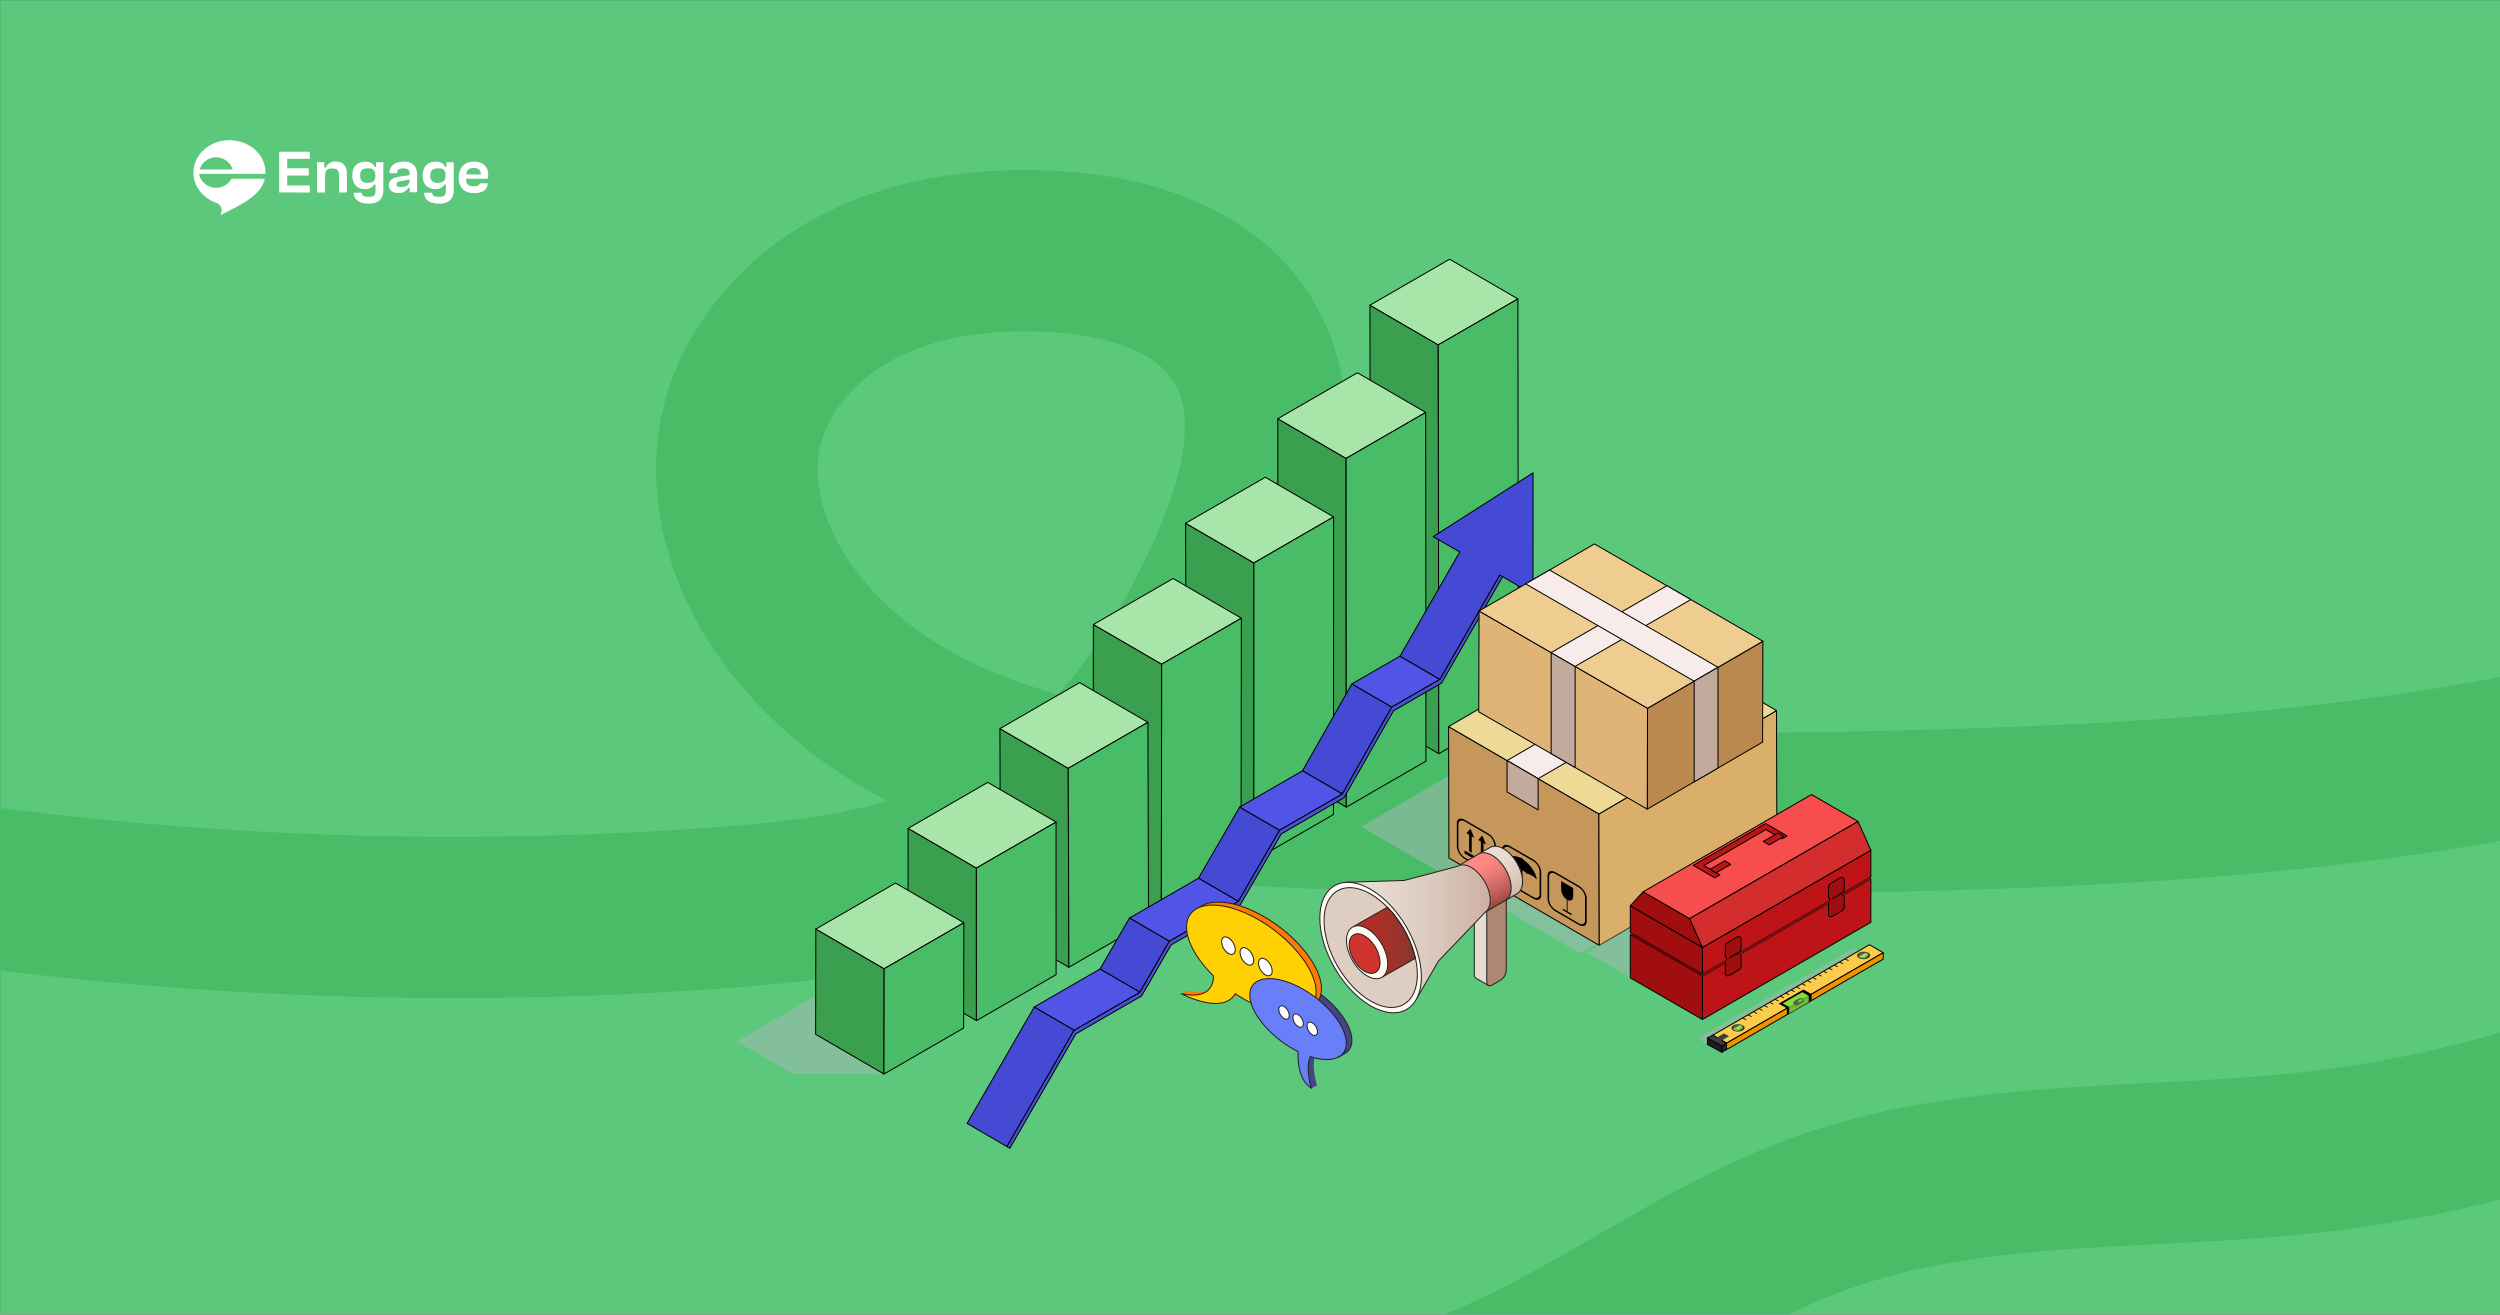 <svg xmlns="http://www.w3.org/2000/svg" xmlns:xlink="http://www.w3.org/1999/xlink" viewBox="0 0 1240 652"><rect x="0" y="0" width="1240" height="652" fill="#333333" stroke="none"/><defs><style>.cls-1{fill:none;}.cls-2{isolation:isolate;}.cls-3{fill:#5cc87c;}.cls-10,.cls-4{fill:#48bc66;}.cls-5{clip-path:url(#clip-path);}.cls-6,.cls-67{fill:#fff;}.cls-17,.cls-7{fill:#abb7b9;}.cls-16,.cls-7{opacity:0.5;mix-blend-mode:multiply;}.cls-8{fill:#3aa050;}.cls-10,.cls-12,.cls-13,.cls-15,.cls-18,.cls-19,.cls-20,.cls-21,.cls-22,.cls-23,.cls-24,.cls-25,.cls-36,.cls-37,.cls-40,.cls-41,.cls-43,.cls-44,.cls-45,.cls-46,.cls-47,.cls-8,.cls-9{stroke:#000;}.cls-10,.cls-12,.cls-13,.cls-15,.cls-18,.cls-19,.cls-20,.cls-21,.cls-22,.cls-23,.cls-24,.cls-25,.cls-31,.cls-32,.cls-33,.cls-34,.cls-35,.cls-36,.cls-37,.cls-40,.cls-41,.cls-43,.cls-44,.cls-45,.cls-46,.cls-47,.cls-60,.cls-61,.cls-64,.cls-66,.cls-8,.cls-9{stroke-linecap:round;stroke-linejoin:round;}.cls-10,.cls-12,.cls-13,.cls-15,.cls-18,.cls-19,.cls-20,.cls-21,.cls-22,.cls-23,.cls-24,.cls-25,.cls-26,.cls-27,.cls-28,.cls-30,.cls-31,.cls-32,.cls-33,.cls-34,.cls-35,.cls-36,.cls-37,.cls-40,.cls-41,.cls-43,.cls-44,.cls-45,.cls-46,.cls-47,.cls-60,.cls-61,.cls-64,.cls-65,.cls-66,.cls-67,.cls-8,.cls-9{stroke-width:0.5px;}.cls-9{fill:#a8e5a8;}.cls-11{fill:#4247be;}.cls-12{fill:#444ad3;}.cls-13{fill:#5055e7;}.cls-14{fill:#3a3eaa;}.cls-15{fill:#4c50d8;}.cls-18{fill:#c5975b;}.cls-19{fill:#daaf6a;}.cls-20{fill:#efd996;}.cls-21{fill:#f7ecea;}.cls-22{fill:#c2ab9d;}.cls-23{fill:#bb884f;}.cls-24{fill:#e0b477;}.cls-25{fill:#efcd90;}.cls-26{fill:#e7dcd2;}.cls-26,.cls-27,.cls-28,.cls-30,.cls-31,.cls-32,.cls-33,.cls-34,.cls-35,.cls-60,.cls-61,.cls-64,.cls-65,.cls-66,.cls-67{stroke:#231f20;}.cls-26,.cls-27,.cls-28,.cls-30,.cls-65,.cls-67{stroke-miterlimit:10;}.cls-27{fill:#ad8772;}.cls-28{fill:url(#_ÂÁ_Ï_ÌÌ_È_ËÂÌÚ_7);}.cls-29,.cls-32{fill:#fffbf2;}.cls-30{fill:url(#_ÂÁ_Ï_ÌÌ_È_ËÂÌÚ_6);}.cls-31{fill:url(#_ÂÁ_Ï_ÌÌ_È_ËÂÌÚ_7-2);}.cls-33{fill:#decdc1;}.cls-34{fill:url(#_ÂÁ_Ï_ÌÌ_È_ËÂÌÚ_2);}.cls-35{fill:#d1342e;}.cls-36{fill:#a10e10;}.cls-37{fill:#bf1417;}.cls-38{fill:#720001;}.cls-39{fill:#921011;}.cls-40{fill:#f74d4d;}.cls-41{fill:#d42d2d;}.cls-42{fill:#c96100;}.cls-43{fill:#fecc4c;}.cls-44{fill:#f09200;}.cls-45{fill:#1e1e1e;}.cls-46,.cls-48{fill:#3d3d3d;}.cls-47{fill:#252525;}.cls-49{fill:#85df3a;}.cls-50{fill:#70bc30;}.cls-51{fill:url(#_ÂÁ_Ï_ÌÌ_È_ËÂÌÚ_9);}.cls-52{fill:url(#_ÂÁ_Ï_ÌÌ_È_ËÂÌÚ_11);}.cls-53{fill:url(#_ÂÁ_Ï_ÌÌ_È_ËÂÌÚ_5);}.cls-54{fill:#bcff72;}.cls-55{fill:url(#_ÂÁ_Ï_ÌÌ_È_ËÂÌÚ_9-2);}.cls-56{fill:url(#_ÂÁ_Ï_ÌÌ_È_ËÂÌÚ_11-2);}.cls-57{fill:url(#_ÂÁ_Ï_ÌÌ_È_ËÂÌÚ_5-2);}.cls-58{fill:#51684f;}.cls-58,.cls-59{mix-blend-mode:screen;}.cls-59{fill:#51e345;}.cls-60,.cls-63{fill:#444582;}.cls-61,.cls-62{fill:#ff7903;}.cls-64{fill:#ffd103;}.cls-65{fill:#fdfdff;}.cls-66{fill:#697ef9;}</style><clipPath id="clip-path"><rect class="cls-1" x="95.85" y="69.55" width="146.4" height="37.2"/></clipPath><linearGradient id="_ÂÁ_Ï_ÌÌ_È_ËÂÌÚ_7" x1="3327.29" y1="-4061.61" x2="3353.85" y2="-4061.61" gradientTransform="matrix(0.5, 0.87, 0.87, -0.5, 2593.3, -4492.19)" gradientUnits="userSpaceOnUse"><stop offset="0" stop-color="#e9dfd5"/><stop offset="0.26" stop-color="#e5d9ce"/><stop offset="0.62" stop-color="#dbc8bc"/><stop offset="1" stop-color="#cdb0a2"/></linearGradient><linearGradient id="_ÂÁ_Ï_ÌÌ_È_ËÂÌÚ_6" x1="3327.3" y1="-4070.55" x2="3353.84" y2="-4070.55" gradientTransform="matrix(0.5, 0.87, 0.87, -0.5, 2593.3, -4492.19)" gradientUnits="userSpaceOnUse"><stop offset="0" stop-color="#ff8985"/><stop offset="0.15" stop-color="#f88580"/><stop offset="0.35" stop-color="#e67973"/><stop offset="0.6" stop-color="#c8655e"/><stop offset="0.86" stop-color="#9e4940"/><stop offset="1" stop-color="#86392f"/></linearGradient><linearGradient id="_ÂÁ_Ï_ÌÌ_È_ËÂÌÚ_7-2" x1="667.71" y1="462.11" x2="739.16" y2="462.11" gradientTransform="matrix(1, 0, 0, 1, 0, 0)" xlink:href="#_ÂÁ_Ï_ÌÌ_È_ËÂÌÚ_7"/><linearGradient id="_ÂÁ_Ï_ÌÌ_È_ËÂÌÚ_2" x1="671.4" y1="467.27" x2="702.01" y2="467.27" gradientUnits="userSpaceOnUse"><stop offset="0" stop-color="#b82b24"/><stop offset="0.26" stop-color="#b12d25"/><stop offset="0.63" stop-color="#9f3229"/><stop offset="1" stop-color="#86392f"/></linearGradient><linearGradient id="_ÂÁ_Ï_ÌÌ_È_ËÂÌÚ_9" x1="837.58" y1="-1456.75" x2="842.92" y2="-1456.75" gradientTransform="matrix(1, -0.02, -0.02, -1, -136.14, -929.26)" gradientUnits="userSpaceOnUse"><stop offset="0.13" stop-color="#666"/><stop offset="0.13" stop-color="#757575"/><stop offset="0.44" stop-color="#757575"/><stop offset="0.44" stop-color="#686868"/><stop offset="0.84" stop-color="#686868"/><stop offset="0.84" stop-color="#454545"/></linearGradient><linearGradient id="_ÂÁ_Ï_ÌÌ_È_ËÂÌÚ_11" x1="859.36" y1="509.9" x2="864.71" y2="509.9" gradientUnits="userSpaceOnUse"><stop offset="0.13" stop-color="#4f4f4f"/><stop offset="0.13" stop-color="#5e5e5e"/><stop offset="0.44" stop-color="#5e5e5e"/><stop offset="0.44" stop-color="#515151"/><stop offset="0.84" stop-color="#515151"/><stop offset="0.84" stop-color="#2e2e2e"/></linearGradient><linearGradient id="_ÂÁ_Ï_ÌÌ_È_ËÂÌÚ_5" x1="862.73" y1="511.15" x2="861.62" y2="509.28" gradientUnits="userSpaceOnUse"><stop offset="0.16" stop-color="#5f9e24"/><stop offset="0.16" stop-color="#79c92e"/><stop offset="0.56" stop-color="#79c92e"/><stop offset="0.56" stop-color="#87e034"/><stop offset="0.87" stop-color="#87e034"/><stop offset="0.87" stop-color="#72bd2b"/></linearGradient><linearGradient id="_ÂÁ_Ï_ÌÌ_È_ËÂÌÚ_9-2" x1="900.51" y1="-1421.99" x2="905.86" y2="-1421.99" xlink:href="#_ÂÁ_Ï_ÌÌ_È_ËÂÌÚ_9"/><linearGradient id="_ÂÁ_Ï_ÌÌ_È_ËÂÌÚ_11-2" x1="921.64" y1="473.97" x2="926.98" y2="473.97" xlink:href="#_ÂÁ_Ï_ÌÌ_È_ËÂÌÚ_11"/><linearGradient id="_ÂÁ_Ï_ÌÌ_È_ËÂÌÚ_5-2" x1="925.01" y1="475.22" x2="923.9" y2="473.36" xlink:href="#_ÂÁ_Ï_ÌÌ_È_ËÂÌÚ_5"/></defs><title>Home service</title><g class="cls-2"><g id="Layer_1" data-name="Layer 1"><rect class="cls-3" x="0.05" y="0.05" width="1240" height="652"/><path class="cls-4" d="M1197.15,343.15c-74,11.4-150.2,15.7-212.7,17.9-8.8.3-17.4.6-25.6.8-91.8,2.6-184.8,2.5-276.7-.1l-18.7-.6c-15.7-.5-32.4-1.2-49.4-2.5a428.6,428.6,0,0,0,31.6-58.4c27.9-62,29.3-113.7,4.1-153.7-23.3-36.9-68.1-58.9-126.3-61.8-43.5-2.2-81.9,4.8-113.9,20.8-41.5,20.7-71.8,57.6-81,98.7-10.4,46.3,5.6,98.7,42.7,140.1a238.06,238.06,0,0,0,69.2,53c-29,8.2-60.4,11.2-89.1,13.2A1771.5,1771.5,0,0,1,0,400.75v80.6a1857.33,1857.33,0,0,0,224.9,13.7q66.15,0,132.2-4.7c51.5-3.7,110.9-10.1,163.4-40a237.1,237.1,0,0,0,28.3-19c30.5,5.1,62.1,7.7,93.7,9.1,6.1.3,12.2.5,18.3.7q31.8,1.05,63.8,1.6c72.3,1.4,145,1.3,217-.5,6.5-.2,13-.3,19.5-.5,21.2-.6,42.5-1.3,64-2.3,71.4-3.3,143.7-9.6,214.9-22.4v-81.3C1226.15,338.45,1211.85,341,1197.15,343.15Zm-624.4-75.8q-21,46.65-47.9,77.1c-41-11.3-71.8-28.8-93.9-53.5-19.6-21.9-28.9-48.4-24.2-69.2,3.9-17.6,18.8-34.7,38.7-44.6,17-8.5,38-12.8,62.7-12.8q5.55,0,11.4.3c14.6.7,50,4.6,62.6,24.6C594.55,209,583.85,242.55,572.75,267.35Z"/><path class="cls-4" d="M1240.05,512.15v82.9a668.7,668.7,0,0,1-90.4,16.4c-26.6,3-53.3,4.3-79.2,5.6-54.9,2.8-106.8,5.4-154,22.5-9.9,3.6-19.6,7.8-29.3,12.4H716.35c25.2-10,50-24.3,75.7-39.2,30.5-17.6,62.1-35.8,97.2-48.5,58.4-21.1,118.8-24.1,177.1-27.1,25.8-1.3,50.2-2.6,74.4-5.2A574.35,574.35,0,0,0,1240.05,512.15Z"/><g class="cls-5"><path class="cls-6" d="M131.65,85.65v-1.1c-.6-8.4-8.4-15-17.8-15-9.9,0-17.9,7.2-17.9,16.1,0,6.8,4.7,12.6,11.4,15a3.85,3.85,0,0,1,2.4,4.8l-.4,1.3c4.6-2.5,9.6-4.7,13.9-7.7,3.6-2.4,7.1-6,8.1-10.4h-16.5a8.75,8.75,0,0,1-15.6-.6,9.51,9.51,0,0,1-.4-1.8h32.8ZM99,84.05a8.6,8.6,0,0,1,16.4,0Z"/><path class="cls-6" d="M138.45,95.45V75.25h15.2v3.5h-11.2v4.7h10.7v3.6h-10.7V92h11.2v3.5Z"/><path class="cls-6" d="M168.15,95.45v-8.6c0-2.4-.9-3.3-3.4-3.3s-3.5,1-3.5,3.4v8.5h-4v-15h3.6v2.7h.7l.1-.2a5,5,0,0,1,4.9-2.8c4.9,0,5.5,4,5.5,5.7v9.6Z"/><path class="cls-6" d="M182.75,101c-3.2,0-7.1-1-7.3-5.4h4c.1,1.7,1.1,2,3.5,2,2.6,0,3.3-.7,3.3-3.3v-2.8h-.7l-.1.2a4.9,4.9,0,0,1-4.4,2.1c-4,0-6.3-2.5-6.3-6.8s2.4-6.8,6.5-6.8c2.2,0,3.8.8,4.5,2.4l.1.2h.7v-2.3h3.6v13.6C190.15,98.75,187.75,101,182.75,101Zm-.3-17.5c-2.7,0-3.8,1-3.8,3.6s1.1,3.6,3.7,3.6,3.8-1,3.8-3.1v-.9C186.15,84.45,185,83.45,182.45,83.45Z"/><path class="cls-6" d="M197.45,95.75c-2.2,0-4.6-1-4.6-3.9,0-2.2,1.6-3.6,4.7-4.1l5.6-.9v-.8c0-2.3-1.6-2.5-3.2-2.5-2.1,0-3,.7-3,2.4h-3.8c0-3.5,2.7-5.8,7-5.8s6.7,2.2,6.7,6.3v8.9h-3.6v-2.1h-.7l-.1.1A5.58,5.58,0,0,1,197.45,95.75Zm.9-5.8c-.8.1-1.7.4-1.7,1.4a1.22,1.22,0,0,0,.3.9,2.68,2.68,0,0,0,2,.5q4.2,0,4.2-3.3v-.4Z"/><path class="cls-6" d="M217.65,101c-3.2,0-7.1-1-7.3-5.4h4c.1,1.7,1,2,3.5,2s3.3-.7,3.3-3.3v-2.8h-.7l-.1.2a4.9,4.9,0,0,1-4.4,2.1c-4,0-6.3-2.5-6.3-6.8s2.4-6.8,6.5-6.8c2.2,0,3.8.8,4.5,2.4l.1.2h.7v-2.3h3.6v13.6C225,98.75,222.65,101,217.65,101Zm-.4-17.5c-2.7,0-3.8,1-3.8,3.6a4,4,0,0,0,.8,2.7,3.87,3.87,0,0,0,2.9.9c2.5,0,3.8-1,3.8-3.1v-.9C221.05,84.45,219.85,83.45,217.25,83.45Z"/><path class="cls-6" d="M235.05,95.75a7.4,7.4,0,0,1-5.7-2.1,8.12,8.12,0,0,1-1.8-5.7c0-4.8,2.9-7.8,7.5-7.8,4.4,0,7.1,2.5,7.1,6.5a11.24,11.24,0,0,1-.2,2h-10.8V89c.1,2.4,1.2,3.4,3.8,3.4,1.3,0,2.9-.2,3-1.5h3.9c.2,3-2.4,4.9-6.8,4.9Zm-.1-12.4c-2.3,0-3.4.9-3.6,2.8v.4h7.1v-.3a2.71,2.71,0,0,0-.6-1.9A3.66,3.66,0,0,0,235,83.35Z"/></g><g id="_5" data-name="5"><polygon class="cls-7" points="365.38 516.56 393.37 532.72 438.44 532.72 431.74 502.15 419.19 485.49 365.38 516.56"/><polygon class="cls-8" points="713.63 373.84 679.75 354.15 679.49 151.37 713.37 171.06 713.63 373.84"/><polygon class="cls-9" points="713.37 171.06 679.49 151.37 718.98 128.57 752.87 148.26 713.37 171.06"/><polygon class="cls-10" points="752.87 148.26 753.12 351.04 713.63 373.84 713.37 171.06 752.87 148.26"/><polygon class="cls-8" points="667.77 400.32 633.89 380.63 633.78 207.68 667.66 227.37 667.77 400.32"/><polygon class="cls-9" points="667.66 227.37 633.78 207.68 673.27 184.88 707.15 204.57 667.66 227.37"/><polygon class="cls-10" points="707.15 204.57 707.26 377.52 667.77 400.32 667.66 227.37 707.15 204.57"/><polygon class="cls-8" points="621.88 426.81 588.52 407.12 588.06 259.52 621.94 279.21 621.88 426.81"/><polygon class="cls-9" points="627.58 236.71 661.46 256.39 621.94 279.21 588.06 259.52 627.58 236.71"/><polygon class="cls-10" points="661.46 256.39 661.4 404 621.88 426.81 621.94 279.21 661.46 256.39"/><polygon class="cls-8" points="576.02 453.29 542.14 433.6 542.31 309.75 576.19 329.44 576.02 453.29"/><polygon class="cls-9" points="576.19 329.44 542.31 309.75 581.83 286.93 615.71 306.62 576.19 329.44"/><polygon class="cls-10" points="615.71 306.62 615.54 430.47 576.02 453.29 576.19 329.44 615.71 306.62"/><polygon class="cls-8" points="530.16 479.76 496.28 460.08 495.96 361.4 529.84 381.09 530.16 479.76"/><polygon class="cls-9" points="529.84 381.09 495.96 361.4 535.48 338.58 569.36 358.27 529.84 381.09"/><polygon class="cls-10" points="569.36 358.27 569.68 456.95 530.16 479.76 529.84 381.09 569.36 358.27"/><polygon class="cls-8" points="484.3 506.24 450.42 486.55 450.41 410.87 484.29 430.56 484.3 506.24"/><polygon class="cls-9" points="484.29 430.56 450.41 410.87 489.93 388.05 523.81 407.74 484.29 430.56"/><polygon class="cls-10" points="523.81 407.74 523.82 483.43 484.3 506.24 484.29 430.56 523.81 407.74"/><polygon class="cls-8" points="438.44 532.72 404.56 513.03 404.66 460.81 438.54 480.5 438.44 532.72"/><polygon class="cls-9" points="438.54 480.5 404.66 460.81 444.18 438 478.06 457.69 438.54 480.5"/><polygon class="cls-10" points="478.06 457.69 477.96 509.9 438.44 532.72 438.54 480.5 478.06 457.69"/><polygon class="cls-11" points="744.14 284.76 724.35 273.26 725.75 274.06 745.55 285.56 744.14 284.76"/><polygon class="cls-12" points="665.81 393.83 646.01 382.33 670.55 339.22 690.34 350.72 665.81 393.83"/><polygon class="cls-13" points="690.34 350.72 670.55 339.22 694.38 325.46 714.17 336.97 690.34 350.72"/><polygon class="cls-12" points="614.22 447.12 594.43 435.61 614.89 400.3 634.68 411.81 614.22 447.12"/><polygon class="cls-13" points="634.68 411.81 614.89 400.3 646.01 382.33 665.81 393.83 634.68 411.81"/><polygon class="cls-13" points="580.01 466.87 560.22 455.37 594.43 435.61 614.22 447.12 580.01 466.87"/><polygon class="cls-12" points="565.38 492.15 545.59 480.65 560.22 455.37 580.01 466.87 565.38 492.15"/><polygon class="cls-14" points="500.86 569.54 481.06 558.03 479.66 557.21 499.45 568.71 500.86 569.54"/><polygon class="cls-12" points="499.45 568.71 479.66 557.21 513 499.46 532.79 510.97 499.45 568.71"/><polygon class="cls-15" points="744.14 284.76 745.55 285.56 715.01 338.79 691.16 352.56 666.63 395.64 635.52 413.6 615.06 448.94 580.85 468.69 566.22 493.98 533.61 512.8 500.86 569.54 499.45 568.71 532.79 510.97 565.38 492.15 580.01 466.87 614.22 447.12 634.68 411.81 665.81 393.83 690.34 350.72 714.17 336.97 744.14 284.76"/><polygon class="cls-13" points="532.79 510.97 513 499.46 545.59 480.65 565.38 492.15 532.79 510.97"/><polygon class="cls-12" points="760.4 234.51 710.86 266.16 724.05 273.77 694.38 325.46 714.17 336.97 743.88 285.22 760.35 294.73 760.4 234.51"/></g><g class="cls-16"><polygon class="cls-17" points="796.17 393.81 811.61 402.73 858.08 429.56 783.7 472.78 736.99 445.81 721.54 436.9 675.08 410.07 749.46 366.85 796.17 393.81"/></g><g class="cls-2"><polygon class="cls-18" points="718.49 360.38 718.67 425.57 793.24 468.91 793.05 403.71 718.49 360.38"/><polygon class="cls-19" points="793.05 403.71 793.24 468.91 881.33 417.64 881.15 352.45 793.05 403.71"/><polygon class="cls-20" points="718.49 360.38 793.05 403.71 881.15 352.45 806.58 309.11 718.49 360.38"/></g><polygon class="cls-21" points="835.59 325.98 851.02 334.94 762.93 386.21 747.5 377.24 835.59 325.98"/><polygon class="cls-22" points="762.9 386.2 747.5 377.24 747.5 392.81 762.9 401.7 762.9 386.2"/><polygon points="726.42 421.81 726.42 423.33 738.07 430.06 738.07 428.53 726.42 421.81"/><polygon points="728.67 422.22 729.98 422.98 729.98 414.78 731.28 415.53 729.32 411 727.36 413.27 728.67 414.02 728.67 422.22"/><polygon points="734.51 425.6 735.82 426.36 735.82 418.15 737.13 418.91 735.17 414.38 733.21 416.64 734.51 417.4 734.51 425.6"/><path d="M738,432.71l-11.43-6.6a8.28,8.28,0,0,1-4-6.31V408.37c0-2.21,1.79-3,4-1.7L738,413.28a8.28,8.28,0,0,1,4,6.31V431C742,433.23,740.17,434,738,432.71Zm-11.43-25.23c-1.76-1-3.2-.41-3.2,1.35v11.43a6.66,6.66,0,0,0,3.2,5.05l11.43,6.6c1.77,1,3.2.41,3.2-1.35V419.12a6.63,6.63,0,0,0-3.2-5Z"/><path d="M762.12,436.24a.12.12,0,0,1-.07-.09,6.26,6.26,0,0,0-2.39-1.91c-1.4-.81-2.39-1.1-2.39-.85,0,0,0,0-.06,0a.13.13,0,0,1-.06-.09c0-.23-.8-.94-2-1.68V438l0,.74c-.14.77-.83.88-1.67.4a3.48,3.48,0,0,1-1.69-2.6c0-.23.17-.31.38-.19a.8.8,0,0,1,.38.62,1.88,1.88,0,0,0,.93,1.36c1,.58.91-.65.91-.65v-6.45c-1.2-.64-2-.86-2-.63,0,0,0,0-.06,0a.12.12,0,0,1-.07-.09c0-.26-1-1.1-2.38-1.91s-2.39-1.1-2.39-.85c0,0,0,0-.07,0a.13.13,0,0,1-.06-.1c.11-2.83,3.16-3.95,6.87-2.08h0c0-.2.25-.21.55,0s.55.47.55.67h0c3.71,2.41,6.76,7.06,6.87,10C762.18,436.25,762.16,436.27,762.12,436.24Z"/><path d="M760.48,445.71,749,439.11c-2.2-1.28-4-4.1-4-6.31V421.36c0-2.2,1.8-3,4-1.69l11.44,6.61c2.2,1.27,4,4.1,4,6.3V444C764.48,446.23,762.68,447,760.48,445.71ZM749,420.48c-1.76-1-3.19-.41-3.19,1.35v11.43a6.61,6.61,0,0,0,3.19,5l11.44,6.61c1.76,1,3.19.41,3.19-1.35V432.12a6.64,6.64,0,0,0-3.19-5Z"/><path d="M780.3,444.63c0,1.78-1.25,2.55-2.78,1.8v5.65l2,1.13V454l-4.42-2.56v-.73l2,1.14v-5.65a6.8,6.8,0,0,1-2.78-5V437l6,3.49Z"/><path d="M783,458.71l-11.43-6.6c-2.21-1.28-4-4.11-4-6.31V434.36c0-2.2,1.79-3,4-1.69l11.43,6.6c2.21,1.28,4,4.11,4,6.31V457C787,459.22,785.2,460,783,458.71Zm-11.43-25.23c-1.77-1-3.2-.42-3.2,1.35v11.43a6.61,6.61,0,0,0,3.2,5L783,457.91c1.76,1,3.2.41,3.2-1.36V445.12a6.66,6.66,0,0,0-3.2-5Z"/><g class="cls-2"><polygon class="cls-23" points="817.03 401.32 840.31 387.79 852.12 380.93 874.25 368.07 874.39 318.04 852.12 330.98 850.65 331.84 817.17 351.29 817.03 401.32"/><polygon class="cls-24" points="733.46 353.08 769.35 373.8 781.23 380.66 817.03 401.32 817.17 351.29 781.23 330.54 769.35 323.69 733.61 303.05 733.46 353.08"/><polygon class="cls-25" points="733.61 303.05 769.35 323.69 781.23 330.54 817.17 351.29 874.39 318.04 838.64 297.4 826.76 290.54 790.83 269.79 733.61 303.05"/></g><polygon class="cls-22" points="769.38 323.7 769.38 373.81 781.26 380.67 781.26 330.56 769.38 323.7"/><polygon class="cls-21" points="769.35 323.69 781.23 330.54 838.64 297.4 826.76 290.54 769.35 323.69"/><polygon class="cls-21" points="768.56 282.73 756.72 289.61 840.28 337.86 852.12 330.98 768.56 282.73"/><polygon class="cls-22" points="840.31 337.85 840.31 387.79 852.12 380.93 852.12 330.98 850.65 331.84 840.31 337.85"/><path class="cls-26" d="M740.94,477.61V441.54l-9.68,5.59V483.2a2.21,2.21,0,0,0,1,2.11h0l6.06,3.47,1.21-4.87-.66-1.72A6.37,6.37,0,0,0,740.94,477.61Z"/><path class="cls-27" d="M744.49,486,740,488.65c-1.41.82-2.56,0-2.56-1.94V450.63l9.67-5.58v36.07A6.16,6.16,0,0,1,744.49,486Z"/><path class="cls-28" d="M746.91,446.47l-13.5-22.86,5.73-3.29h0c1.7-1,4-.81,6.63.68,5.2,3,9.41,10.28,9.41,16.24,0,3-1.06,5.09-2.78,6.06h0Z"/><path class="cls-29" d="M749.2,440.69c0-6-4.21-13.24-9.41-16.24s-9.41-.6-9.41,5.37,4.21,13.23,9.41,16.24S749.2,446.65,749.2,440.69Z"/><path class="cls-30" d="M736.86,452.28l-13.27-23,9.89-5.71h0c1.7-1,4-.81,6.63.69,5.2,3,9.42,10.27,9.42,16.23,0,3-1.07,5.09-2.78,6.06h0Z"/><path class="cls-29" d="M739.16,446.5c0-6-4.21-13.24-9.41-16.24s-9.42-.6-9.42,5.37,4.22,13.23,9.42,16.23S739.16,452.46,739.16,446.5Z"/><path class="cls-31" d="M739.16,446.5c0-6-4.21-13.24-9.41-16.24-2.69-1.55-5.12-1.65-6.83-.56h0l-26.39,7-28.81.92,35,57.59,10.84-18.65,23.31-24.31,0,0C738.28,451.18,739.16,449.21,739.16,446.5Z"/><path class="cls-32" d="M705,484.53c0-16-11.28-35.41-25.19-43.44s-25.18-1.6-25.18,14.36,11.27,35.41,25.18,43.44S705,500.49,705,484.53Z"/><path class="cls-33" d="M703,483.35c0-14.67-10.36-32.54-23.14-39.91s-23.14-1.48-23.14,13.19,10.36,32.53,23.14,39.91S703,498,703,483.35Z"/><path class="cls-34" d="M702,475.32l-16.19,9.19-14.42-25,16.74-9.5A54.39,54.39,0,0,1,702,475.32Z"/><path class="cls-32" d="M688.32,478.23c0-6.48-4.58-14.38-10.23-17.64s-10.23-.66-10.23,5.83,4.58,14.38,10.23,17.64S688.32,484.71,688.32,478.23Z"/><path class="cls-35" d="M684.49,477.39a16.81,16.81,0,0,0-7.64-13.17c-4.22-2.44-7.64-.49-7.64,4.35s3.42,10.73,7.64,13.17S684.49,482.23,684.49,477.39Z"/><polygon class="cls-7" points="870.5 424.17 786.99 472.39 810.08 485.71 893.59 445.08 870.5 424.17"/><polygon class="cls-36" points="844.42 469.92 844.42 483.19 808.63 462.52 808.63 449.27 844.42 469.92"/><polygon class="cls-36" points="808.63 463.45 844.42 484.11 844.42 505.67 808.63 485.01 808.63 463.45"/><polygon class="cls-36" points="814.99 442.32 808.63 449.26 844.42 469.93 838.07 455.65 814.99 442.32"/><polygon class="cls-37" points="927.93 421.71 927.93 434.98 844.42 483.19 844.42 469.92 927.93 421.71"/><polygon class="cls-37" points="844.42 484.11 927.93 435.9 927.93 457.45 844.42 505.67 844.42 484.11"/><path class="cls-36" d="M862.44,472.3a2.23,2.23,0,0,0,1.11-1.93v-4.55a1.25,1.25,0,0,0-1.87-1.08l-4.83,2.83a2.25,2.25,0,0,0-1.12,1.94v4.55a1.23,1.23,0,0,0,.55,1v1.77a2.22,2.22,0,0,0-.55,1.44v4.55a1.25,1.25,0,0,0,1.88,1.08l4.83-2.83a2.24,2.24,0,0,0,1.11-1.94V474.6a1.24,1.24,0,0,0-1.87-1.07L858,475.71v-.78Z"/><path class="cls-36" d="M913.64,442.93a2.23,2.23,0,0,0,1.11-1.93v-4.55a1.25,1.25,0,0,0-1.87-1.08l-4.83,2.83a2.25,2.25,0,0,0-1.12,1.94v4.55a1.23,1.23,0,0,0,.55,1v1.77a2.22,2.22,0,0,0-.55,1.44v4.55a1.25,1.25,0,0,0,1.88,1.08l4.83-2.83a2.24,2.24,0,0,0,1.11-1.94v-4.55a1.24,1.24,0,0,0-1.87-1.07l-3.73,2.18v-.78Z"/><polygon class="cls-38" points="844.42 483.19 844.42 484.11 808.63 463.45 809.37 462.95 844.42 483.19"/><polygon class="cls-39" points="927.22 435.39 927.93 435.9 844.42 484.11 844.42 483.19 927.22 435.39"/><polygon class="cls-40" points="898.5 394.1 814.99 442.32 838.07 455.65 921.58 407.43 898.5 394.1"/><polygon class="cls-37" points="839.89 429.23 850.55 435.39 853.11 433.91 853.1 433.91 845.13 429.31 875.83 411.47 883.8 416.07 883.81 416.08 886.37 414.6 875.7 408.44 839.89 429.23"/><polygon class="cls-37" points="881.9 413.12 874.58 417.35 877.5 419.09 884.81 414.87 881.9 413.12"/><polygon class="cls-37" points="855.47 426.99 848.15 431.21 851.07 432.96 858.38 428.74 855.47 426.99"/><polygon class="cls-41" points="921.58 407.43 838.07 455.65 844.42 469.93 927.94 421.71 921.58 407.43"/><polygon class="cls-7" points="919.59 470.16 926.43 474.13 848.71 519 841.87 515.03 919.59 470.16"/><polygon class="cls-42" points="849.52 513.45 856.36 517.42 856.36 520.59 849.52 516.62 849.52 513.45"/><polygon class="cls-43" points="927.24 468.58 934.08 472.55 856.36 517.41 849.52 513.45 927.24 468.58"/><polygon class="cls-44" points="856.36 517.42 934.08 472.55 934.08 475.71 856.36 520.59 856.36 517.42"/><polygon class="cls-45" points="846.87 514.85 854.02 518.76 854.02 521.92 846.87 518.02 846.87 514.85"/><polygon class="cls-46" points="849.52 513.45 856.36 517.42 854.02 518.76 846.87 514.85 849.52 513.45"/><polygon class="cls-47" points="854.02 518.76 856.36 517.42 856.36 520.59 854.02 521.92 854.02 518.76"/><polygon points="898.57 493.11 886.28 500.14 882.2 497.83 894.49 490.81 898.57 493.11"/><polygon class="cls-48" points="857.61 513.98 852.02 517.2 849.52 515.78 855.11 512.56 857.61 513.98"/><polygon points="898.57 496.21 886.28 503.31 886.28 500.13 898.57 493.11 898.57 496.21"/><polygon class="cls-49" points="897.13 493.94 887.43 499.49 884.21 497.67 893.91 492.12 897.13 493.94"/><polygon class="cls-50" points="897.14 497.04 887.43 502.64 887.43 499.49 897.14 493.94 897.14 497.04"/><path class="cls-48" d="M865.36,509.77c0,1-1.44,1.88-3.25,1.91s-3.3-.77-3.32-1.79S860.22,508,862,508,865.34,508.74,865.36,509.77Z"/><path class="cls-51" d="M862,508.28c1.45,0,2.64.55,2.66,1.29V510c-1.75-.07-3.51-.07-5.27,0v-.27C859.41,508.92,860.58,508.3,862,508.28Z"/><path class="cls-52" d="M864.72,509.85c0,.67-.93,1.24-2.18,1.36a3.25,3.25,0,0,1-.44,0,3.18,3.18,0,0,1-2.5-.84.75.75,0,0,1-.17-.46c0-.74,1.15-1.36,2.62-1.38a4.78,4.78,0,0,1,.54,0h0a3.69,3.69,0,0,1,1.53.44A1.06,1.06,0,0,1,864.72,509.85Z"/><path class="cls-53" d="M864.05,510.34l-1.51.87a3.25,3.25,0,0,1-.44,0,3.18,3.18,0,0,1-2.5-.84.43.43,0,0,0,0-.07l3-1.75h0a1.35,1.35,0,0,1,1.53.44A.9.9,0,0,1,864.05,510.34Z"/><path class="cls-54" d="M862.87,509.43a.52.52,0,0,0-.5,0l-.62.35a.3.3,0,0,0,0,.51h0a.5.5,0,0,0,.5,0l.61-.35A.3.3,0,0,0,862.87,509.43Z"/><path class="cls-48" d="M927.63,473.84c0,1-1.43,1.88-3.25,1.92s-3.3-.77-3.31-1.8,1.43-1.88,3.25-1.91S927.62,472.82,927.63,473.84Z"/><path class="cls-55" d="M924.31,472.35c1.46,0,2.65.55,2.67,1.29V474c-1.75-.06-3.51-.06-5.27,0v-.28C921.69,473,922.86,472.37,924.31,472.35Z"/><path class="cls-56" d="M927,473.92c0,.68-.93,1.24-2.18,1.37a3.25,3.25,0,0,1-.44,0,3.18,3.18,0,0,1-2.5-.85.73.73,0,0,1-.18-.45c0-.74,1.16-1.37,2.63-1.39a4.78,4.78,0,0,1,.54,0h0a3.55,3.55,0,0,1,1.53.45A1,1,0,0,1,927,473.92Z"/><path class="cls-57" d="M926.33,474.41l-1.51.88a3.25,3.25,0,0,1-.44,0,3.18,3.18,0,0,1-2.5-.85.43.43,0,0,0,0-.07l3-1.75h0a1.34,1.34,0,0,1,1.53.45A.9.9,0,0,1,926.33,474.41Z"/><path class="cls-54" d="M925.15,473.51a.5.5,0,0,0-.5,0l-.62.35a.3.3,0,0,0,0,.52h0a.54.54,0,0,0,.51,0l.61-.36A.29.29,0,0,0,925.15,473.51Z"/><path class="cls-58" d="M894.14,495.22a1.9,1.9,0,0,0-1.86,0L890,496.55a1.09,1.09,0,0,0,0,1.9h0a1.89,1.89,0,0,0,1.87,0l2.28-1.31A1.11,1.11,0,0,0,894.14,495.22Z"/><path class="cls-59" d="M893.71,495.7a.76.76,0,0,0-.76,0l-.93.54a.44.44,0,0,0,0,.77h0a.74.74,0,0,0,.76,0l.93-.54A.44.44,0,0,0,893.71,495.7Z"/><polygon points="864.61 504.75 866.32 505.7 865.91 505.94 864.17 505 864.61 504.75"/><polygon points="867.28 503.2 868.99 504.16 868.58 504.39 866.84 503.46 867.28 503.2"/><polygon points="869.96 501.66 871.66 502.62 871.25 502.85 869.51 501.92 869.96 501.66"/><polygon points="872.63 500.12 874.34 501.07 873.92 501.31 872.18 500.37 872.63 500.12"/><polygon points="875.3 498.57 877.01 499.53 876.6 499.77 874.85 498.83 875.3 498.57"/><polygon points="877.97 497.03 879.68 497.99 879.27 498.22 877.52 497.29 877.97 497.03"/><polygon points="880.64 495.49 882.35 496.45 881.94 496.68 880.2 495.74 880.64 495.49"/><polygon points="883.31 493.94 885.02 494.9 884.61 495.14 882.87 494.2 883.31 493.94"/><polygon points="885.99 492.4 887.69 493.36 887.28 493.6 885.54 492.66 885.99 492.4"/><polygon points="888.66 490.86 890.36 491.82 889.95 492.05 888.21 491.12 888.66 490.86"/><polygon points="891.33 489.32 893.03 490.27 892.63 490.51 890.88 489.57 891.33 489.32"/><polygon points="894 487.77 895.71 488.73 895.3 488.97 893.55 488.03 894 487.77"/><polygon points="896.67 486.23 898.38 487.19 897.97 487.42 896.22 486.49 896.67 486.23"/><polygon points="899.34 484.69 901.05 485.65 900.64 485.88 898.9 484.94 899.34 484.69"/><polygon points="902.01 483.14 903.72 484.1 903.31 484.34 901.57 483.4 902.01 483.14"/><polygon points="904.69 481.6 906.39 482.56 905.98 482.8 904.24 481.86 904.69 481.6"/><polygon points="907.36 480.06 909.06 481.02 908.65 481.25 906.91 480.32 907.36 480.06"/><polygon points="910.03 478.52 911.74 479.47 911.33 479.71 909.58 478.77 910.03 478.52"/><polygon points="912.7 476.97 914.41 477.93 914 478.17 912.25 477.23 912.7 476.97"/><polygon points="915.37 475.43 917.08 476.39 916.67 476.62 914.92 475.69 915.37 475.43"/><path class="cls-60" d="M667.24,522.46h0l-.06,0a6.88,6.88,0,0,1-.8.45L664,524.3l.13-.57c-4.37,1-10.62-.15-17.56-3.62-13.22-6.62-23.94-19.2-23.94-28.12s10.72-10.78,23.94-4.16a55.16,55.16,0,0,1,8.46,5.26c.66.49,1.29,1,1.92,1.51,8,6.63,13.57,14.94,13.57,21.35A7.3,7.3,0,0,1,667.24,522.46Z"/><path class="cls-61" d="M623.33,452.74c-11.7-5.85-21.93-6.75-27.54-3.25l-3,1.72.7.3a10.36,10.36,0,0,0-2.23,6.81c0,11.95,14.36,28.81,32.09,37.68s32.09,6.36,32.09-5.58S641.05,461.61,623.33,452.74Z"/><path class="cls-62" d="M617.16,484.8l-12.67-4.15s2.65,14.69-15.89,10.71l-2.7,1.51,2.64,1,4.84,1.16,1.51-.95c4.27,1.52,10,2.88,14.52,1.7l-.41.65,2.79-1.56h0l.22-.12h0C614.78,493.13,616.78,490.09,617.16,484.8Z"/><path class="cls-63" d="M654,520.07l-7-3.3s-1.61,9.46,1.84,16.4l-1-.59.72,4.2,2,3,2.7-1.51S649.12,526.44,654,520.07Z"/><path class="cls-64" d="M620.63,454.25c-17.72-8.86-32.09-6.36-32.09,5.58,0,7.24,5.28,16.28,13.38,24.26,0,3.85-1.74,11.84-16,8.78,0,0,20.42,10.9,26.77,0a72.62,72.62,0,0,0,8,4.66c17.73,8.86,32.09,6.36,32.09-5.58S638.36,463.12,620.63,454.25Z"/><path class="cls-65" d="M612.69,471c0,2.15-1.52,3-3.39,1.93a7.46,7.46,0,0,1-3.39-5.84c0-2.15,1.52-3,3.39-1.93A7.46,7.46,0,0,1,612.69,471Z"/><path class="cls-65" d="M621.85,476.33c0,2.14-1.52,3-3.39,1.93a7.47,7.47,0,0,1-3.39-5.84c0-2.15,1.52-3,3.39-1.93A7.46,7.46,0,0,1,621.85,476.33Z"/><path class="cls-65" d="M631,481.61c0,2.15-1.51,3-3.38,1.93a7.46,7.46,0,0,1-3.39-5.84c0-2.14,1.52-3,3.39-1.93A7.46,7.46,0,0,1,631,481.61Z"/><path class="cls-66" d="M643.88,489.34c-13.23-6.62-24-4.75-24,4.16s10.72,21.51,24,28.12l0,0c-.25,5,.24,14.09,6.62,18.17,0,0-3.18-9.17-.65-15.71,10.31,3.35,17.93.87,17.93-6.64C667.83,508.54,657.11,496,643.88,489.34Z"/><path class="cls-67" d="M639.47,503.68c0,1.64-1.16,2.3-2.59,1.48a5.72,5.72,0,0,1-2.59-4.47c0-1.64,1.16-2.3,2.59-1.48A5.72,5.72,0,0,1,639.47,503.68Z"/><path class="cls-67" d="M646.47,507.72c0,1.64-1.16,2.3-2.59,1.48a5.72,5.72,0,0,1-2.59-4.47c0-1.64,1.16-2.3,2.59-1.47A5.69,5.69,0,0,1,646.47,507.72Z"/><path class="cls-67" d="M653.47,511.76c0,1.64-1.16,2.3-2.59,1.48a5.72,5.72,0,0,1-2.59-4.47c0-1.64,1.16-2.3,2.59-1.47A5.69,5.69,0,0,1,653.47,511.76Z"/></g></g></svg>